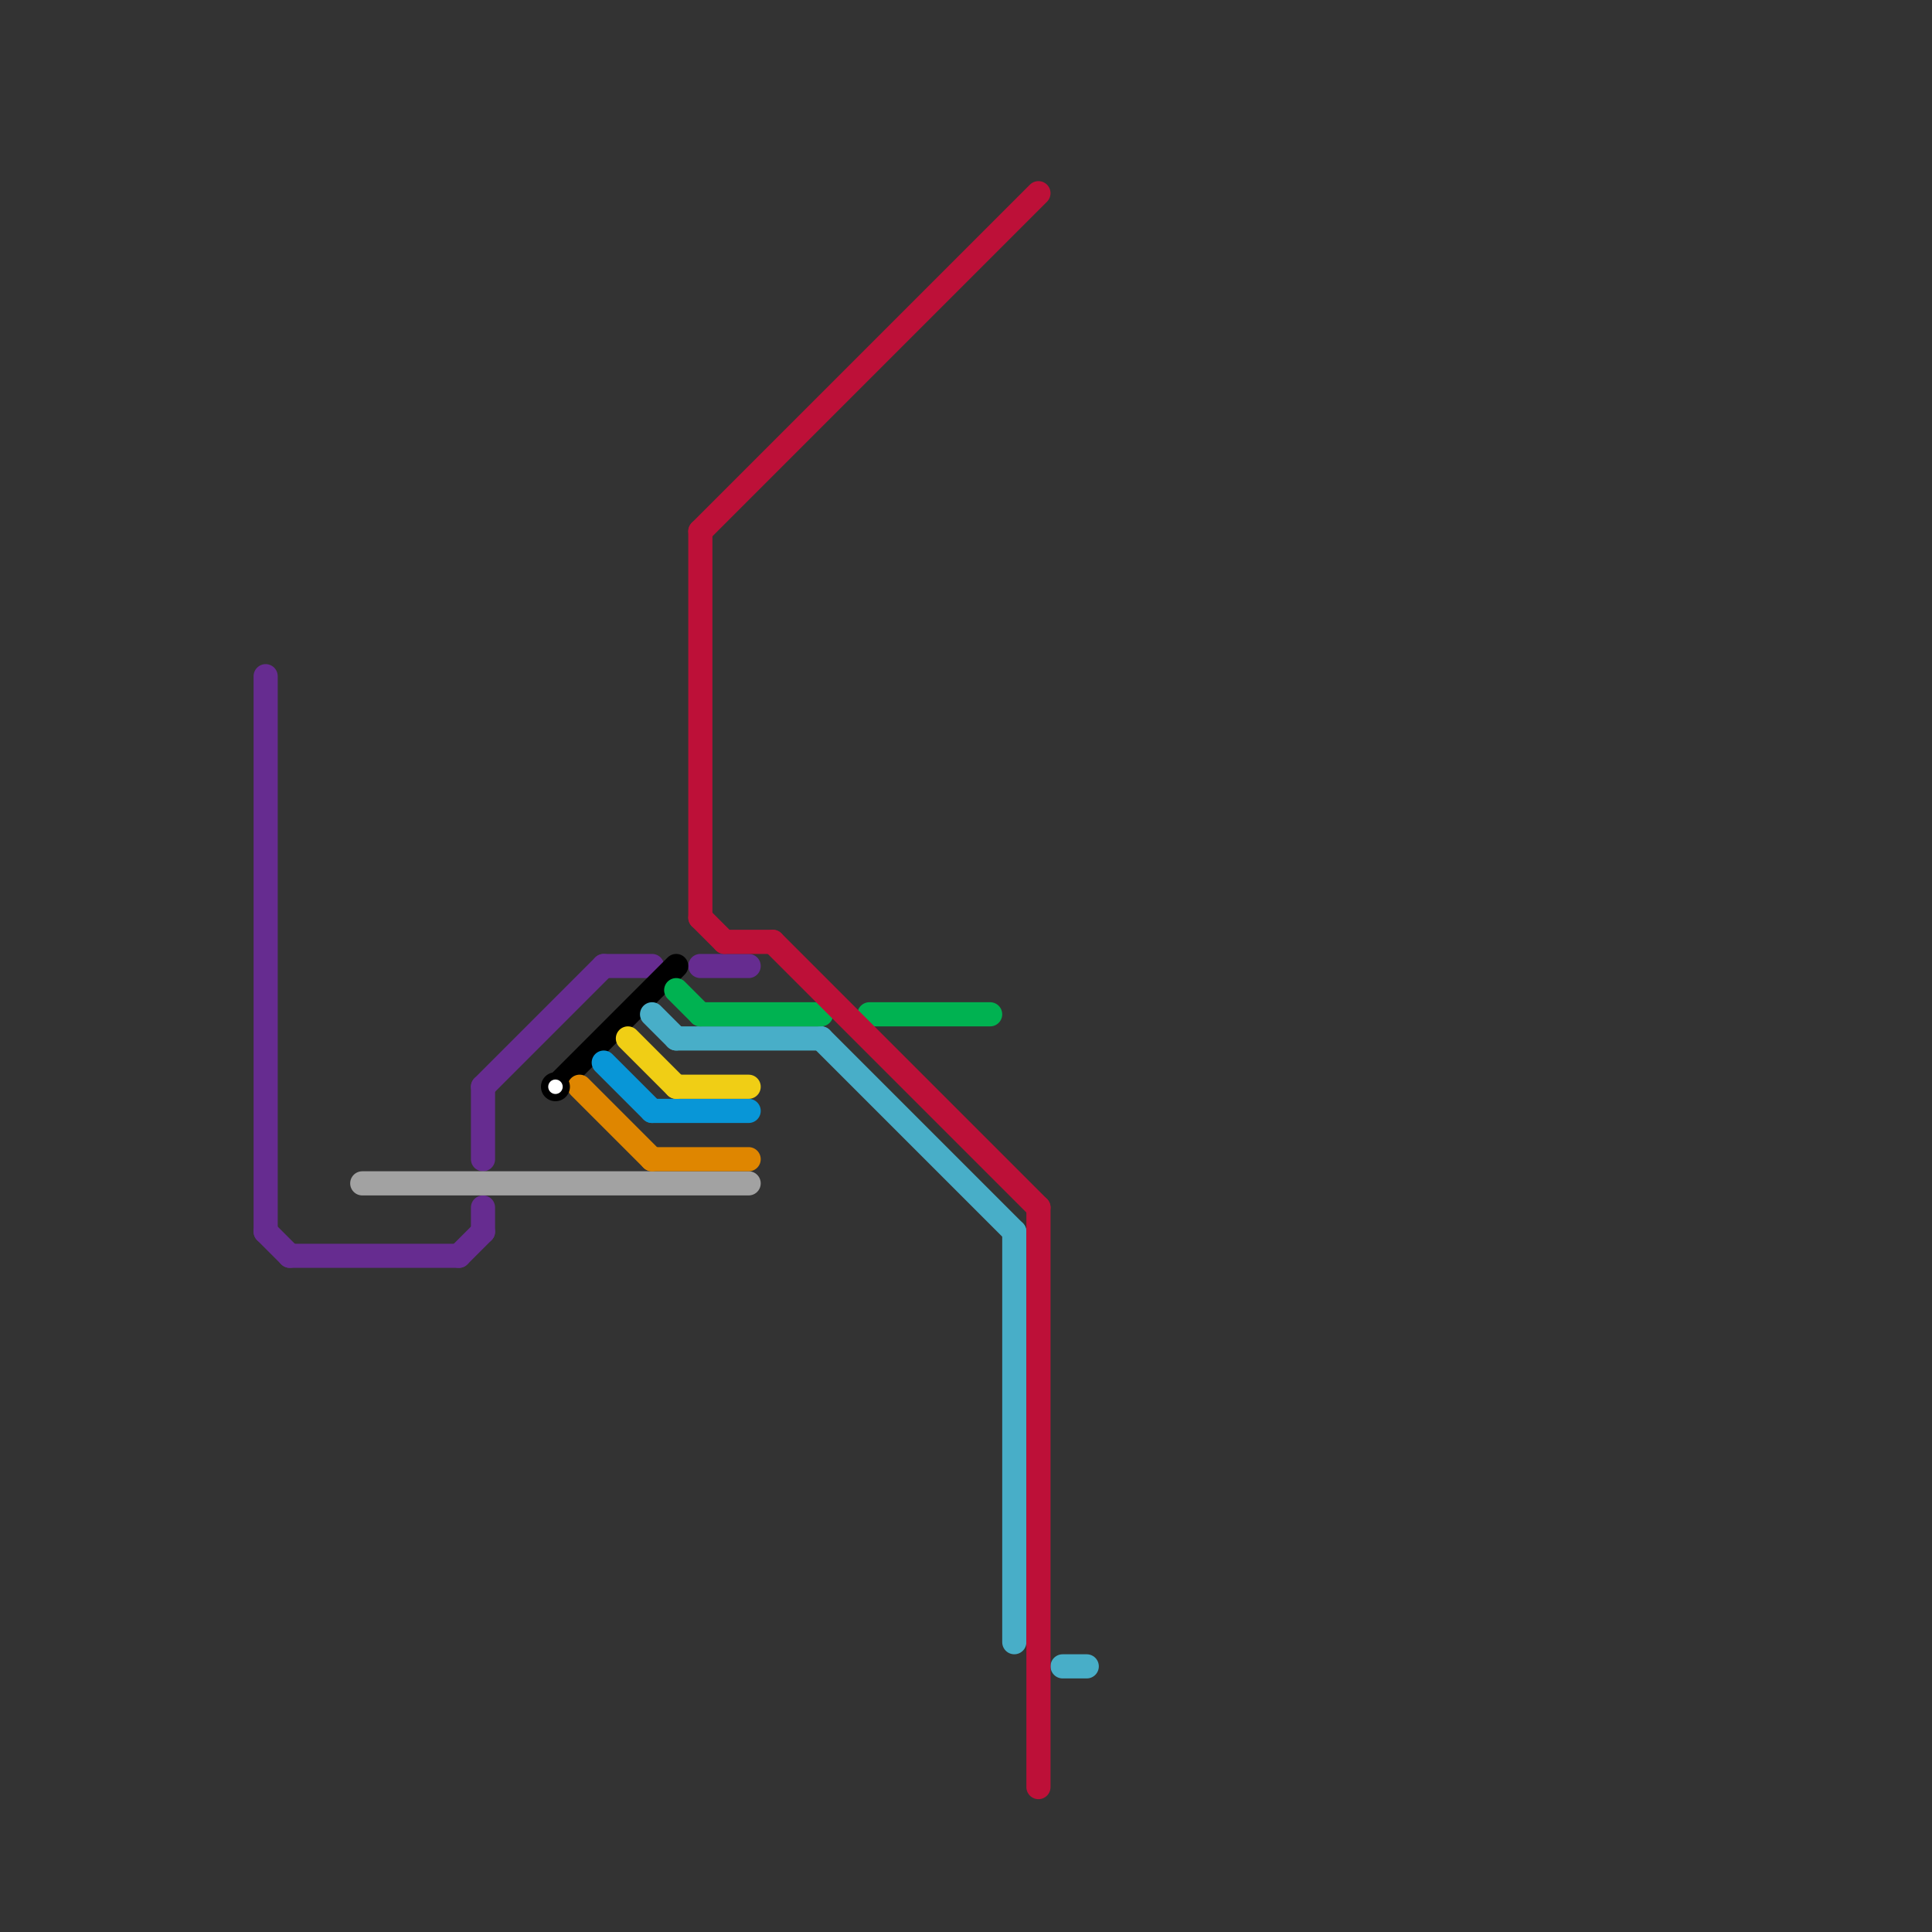 
<svg version="1.1" xmlns="http://www.w3.org/2000/svg" viewBox="0 0 80 80">
<rect x="0" y="0" width="80" height="80" fill="#333333" stroke="none"/>
<style>text { font: 1px Helvetica; font-weight: 600; white-space: pre; dominant-baseline: central; } line { stroke-width: 1; fill: none; stroke-linecap: round; stroke-linejoin: round; } .c0 { stroke: #662c90 } .c1 { stroke: #a2a2a2 } .c2 { stroke: #000000 } .c3 { stroke: #df8600 } .c4 { stroke: #0896d7 } .c5 { stroke: #f0ce15 } .c6 { stroke: #48aec8 } .c7 { stroke: #00b251 } .c8 { stroke: #bd1038 }</style><defs><g id="wm-xf"><circle r="1.2" fill="#000"/><circle r="0.9" fill="#fff"/><circle r="0.6" fill="#000"/><circle r="0.3" fill="#fff"/></g><g id="wm"><circle r="0.6" fill="#000"/><circle r="0.3" fill="#fff"/></g></defs><line class="c0" x1="19" y1="52" x2="20" y2="51"/><line class="c0" x1="20" y1="45" x2="25" y2="40"/><line class="c0" x1="11" y1="51" x2="12" y2="52"/><line class="c0" x1="12" y1="52" x2="19" y2="52"/><line class="c0" x1="11" y1="28" x2="11" y2="51"/><line class="c0" x1="20" y1="50" x2="20" y2="51"/><line class="c0" x1="29" y1="40" x2="31" y2="40"/><line class="c0" x1="20" y1="45" x2="20" y2="48"/><line class="c0" x1="25" y1="40" x2="27" y2="40"/><line class="c1" x1="15" y1="49" x2="31" y2="49"/><line class="c2" x1="23" y1="45" x2="28" y2="40"/><line class="c3" x1="27" y1="48" x2="31" y2="48"/><line class="c3" x1="24" y1="45" x2="27" y2="48"/><line class="c4" x1="27" y1="46" x2="31" y2="46"/><line class="c4" x1="25" y1="44" x2="27" y2="46"/><line class="c5" x1="26" y1="43" x2="28" y2="45"/><line class="c5" x1="28" y1="45" x2="31" y2="45"/><line class="c6" x1="42" y1="51" x2="42" y2="68"/><line class="c6" x1="44" y1="69" x2="45" y2="69"/><line class="c6" x1="34" y1="43" x2="42" y2="51"/><line class="c6" x1="27" y1="42" x2="28" y2="43"/><line class="c6" x1="28" y1="43" x2="34" y2="43"/><line class="c7" x1="36" y1="42" x2="41" y2="42"/><line class="c7" x1="29" y1="42" x2="34" y2="42"/><line class="c7" x1="28" y1="41" x2="29" y2="42"/><line class="c8" x1="29" y1="38" x2="30" y2="39"/><line class="c8" x1="29" y1="22" x2="43" y2="8"/><line class="c8" x1="32" y1="39" x2="43" y2="50"/><line class="c8" x1="29" y1="22" x2="29" y2="38"/><line class="c8" x1="30" y1="39" x2="32" y2="39"/><line class="c8" x1="43" y1="50" x2="43" y2="74"/>

<use x="23" y="45" href="#wm"/>
</svg>

